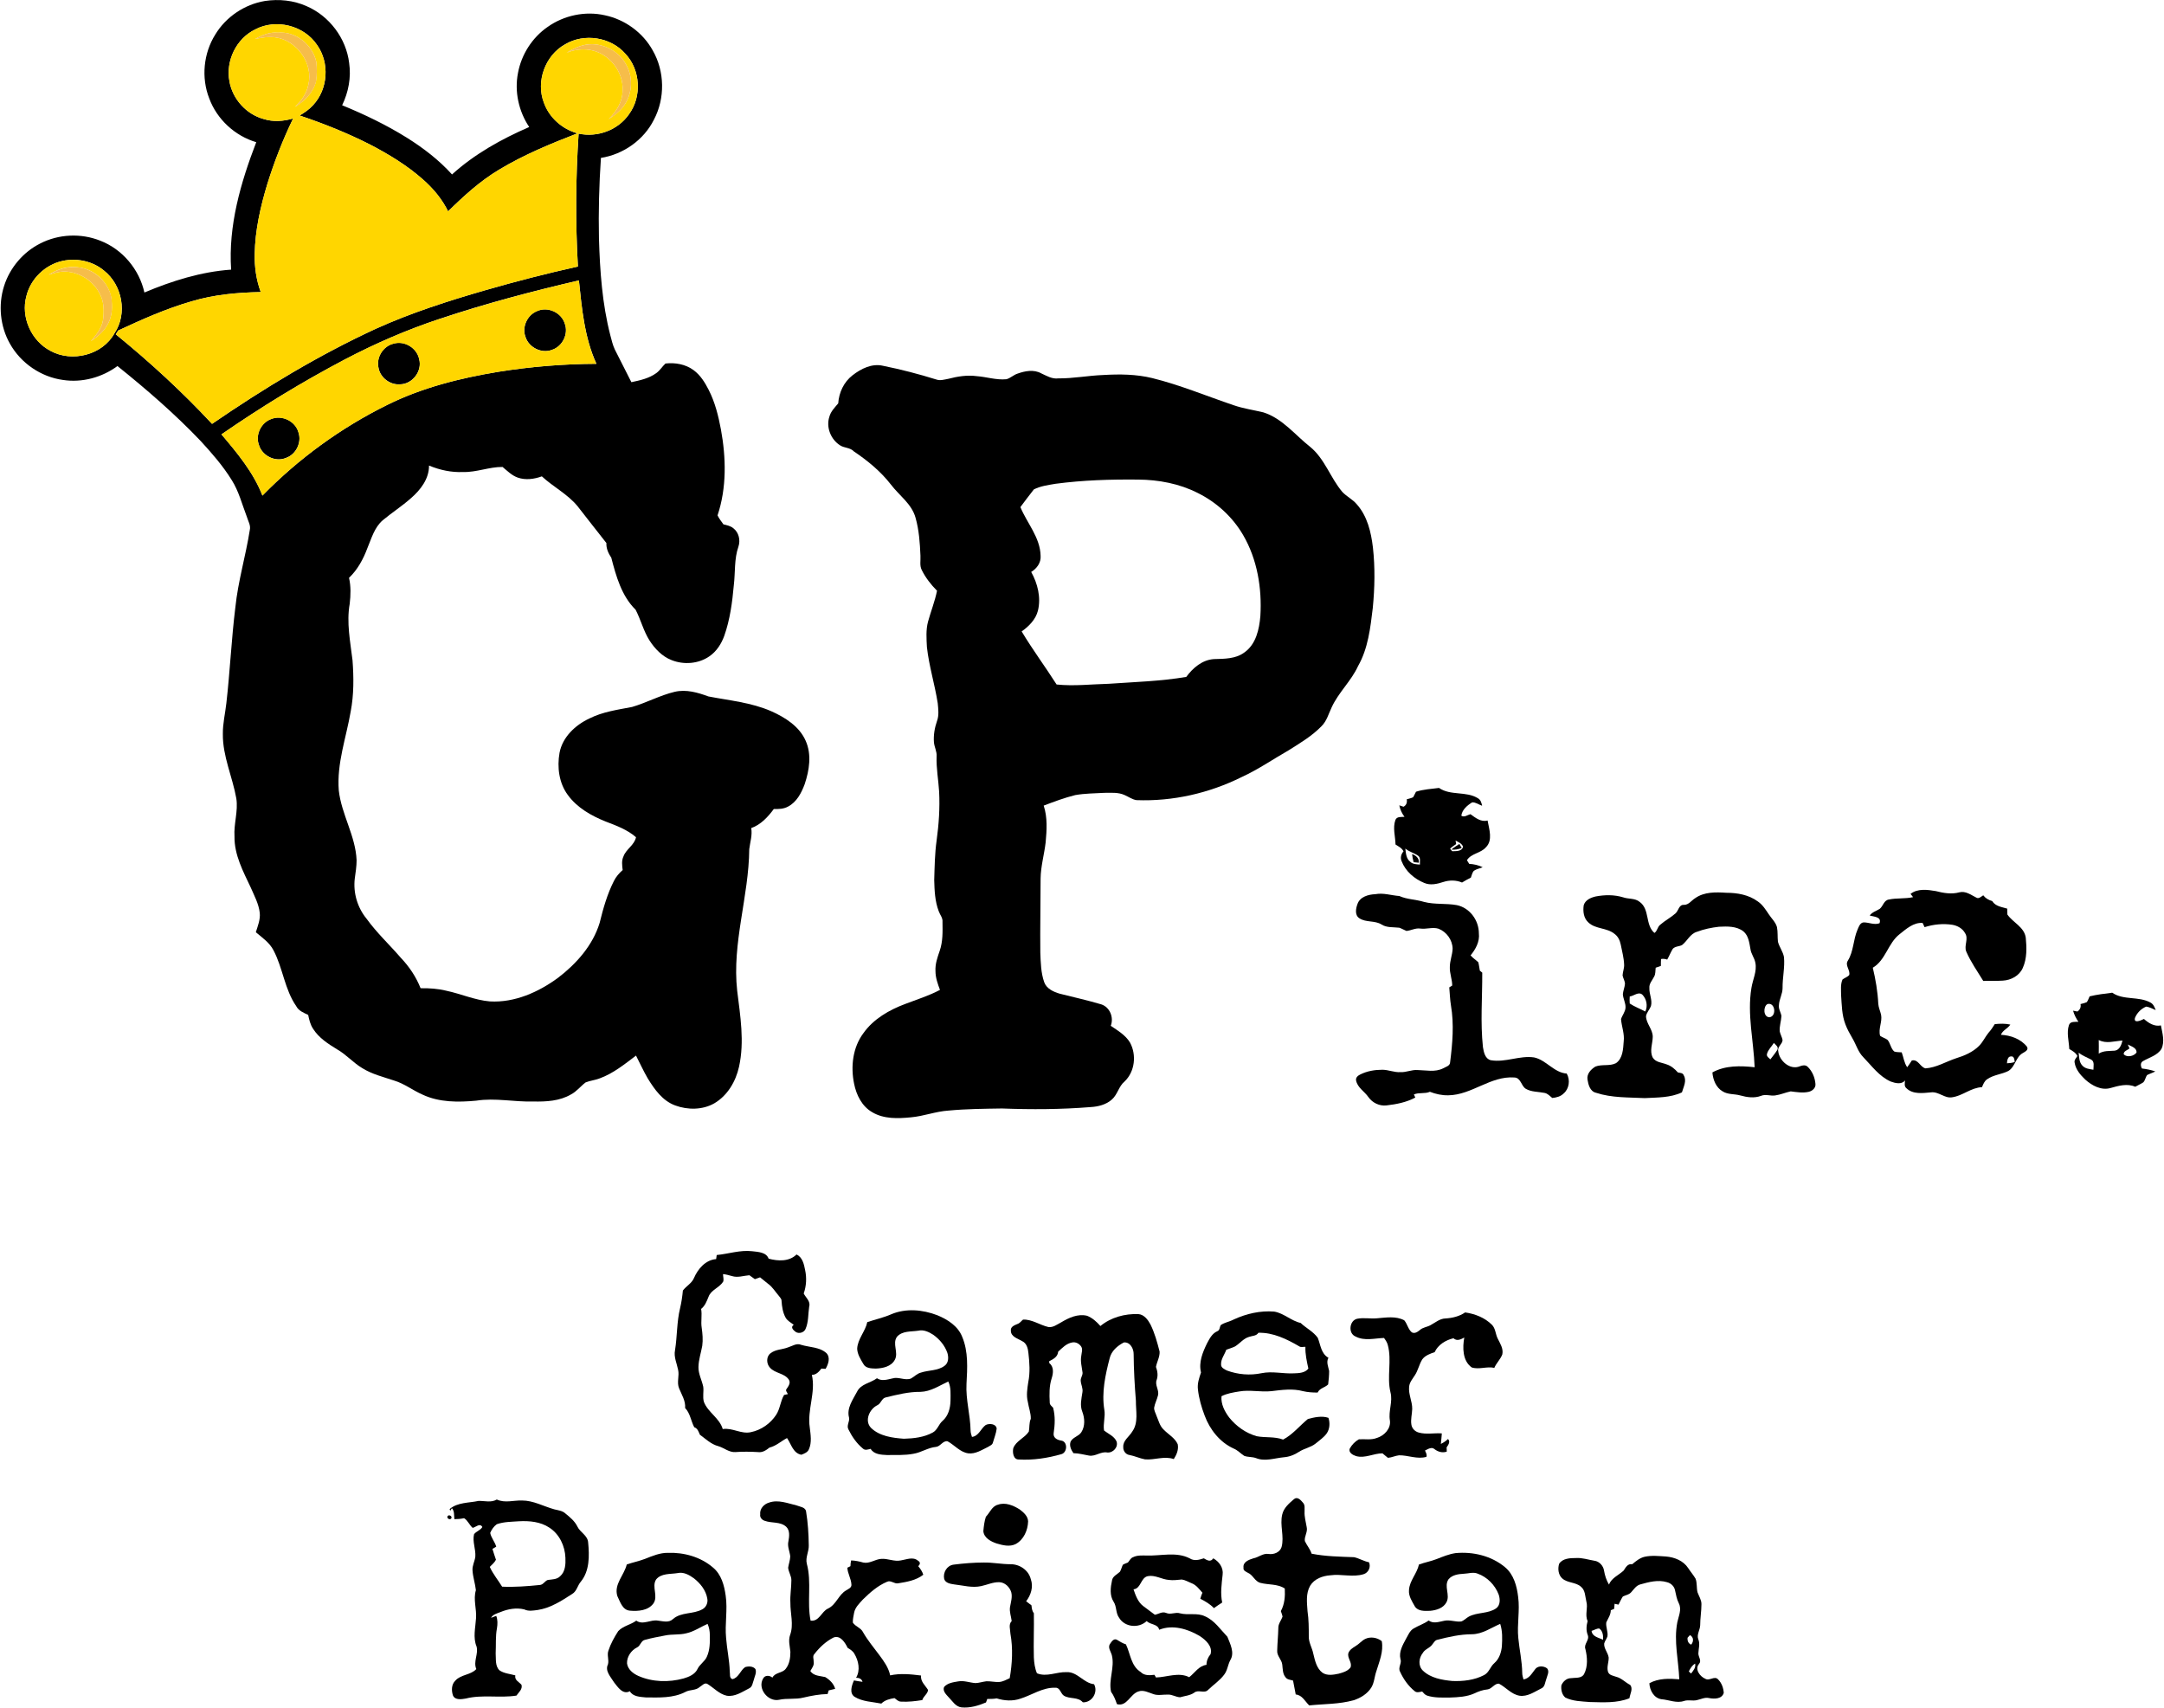<svg version="1.2" xmlns="http://www.w3.org/2000/svg" viewBox="0 0 1542 1217" width="1542" height="1217">
	<title>Gamer-Pakistan-logo-svg</title>
	<style>
		.s0 { fill: #000000 } 
		.s1 { fill: #ffd600 } 
		.s2 { fill: #f6bd4a } 
	</style>
	<g id="#000000ff">
		<path id="Layer" fill-rule="evenodd" class="s0" d="m188.7 0.7c10-1.5 20.5-0.5 29.8 3.7 16.2 7 28.2 22.9 30.3 40.5 1.5 10.3-0.5 20.8-5 30.1 15.9 6.5 31.5 14 46.1 23.1 11.8 7.4 22.9 15.9 32.2 26.2 16.1-14.6 35.2-25.2 55-33.8-7.5-11.2-10.6-25.3-8-38.5 2.4-13.1 10.1-25.2 21.1-32.8 11.7-8.3 26.9-11.5 40.9-8.3 14.2 3 27 12.3 34 25 8.6 14.9 8.9 34.1 0.9 49.3-7.2 14.5-21.8 24.8-37.8 27.3-1.3 19.2-1.8 38.3-1.4 57.5 0.7 23.1 2.3 46.4 8.1 68.9 0.9 3.4 1.7 6.9 3.2 10.1 3.9 7.8 7.9 15.5 11.8 23.3 6.2-1.3 12.6-2.7 17.8-6.5 2.6-1.9 4.2-4.7 6.5-6.8 6.9-0.8 14.3 0.5 20 4.7 4.9 3.6 8.1 8.8 10.8 14.1 4.5 8.8 6.9 18.5 8.7 28.1 3.7 20.2 4.2 41.6-2.4 61.3 1.1 2.3 2.7 4.3 4.2 6.4 2.4 0.6 5.1 1.1 7.1 2.8 3.9 3 5.1 8.5 3.6 13-3.1 8.8-2.2 18.4-3.3 27.5-1.1 12.2-2.7 24.5-6.8 36.1-2.1 5.8-5.5 11.1-10.6 14.6-7.7 5.4-18.3 6.2-27 2.7-6.7-2.6-11.9-8.1-15.7-14-4.3-6.8-6.2-14.8-9.9-21.9-10-9.8-13.9-23.9-17.3-37-2.1-3.2-3.7-6.6-3.5-10.5-6.8-8.8-13.8-17.4-20.6-26.3-7.1-8.6-17.3-13.7-25.4-21.2-5.5 2-11.6 2.8-17.1 0.9-4.3-1.5-7.5-4.8-10.9-7.6-9.5-0.1-18.6 3.9-28.1 3.6-8.3 0.4-16.6-1.4-24.3-4.6 0.1 9.4-6 17.3-12.8 23.2-6.4 5.7-13.6 10.3-20.2 15.8-5.9 5.1-8 12.9-10.9 19.8-2.9 7.8-7 15.4-13.1 21.2 1.4 6 1.2 12.3 0.5 18.4-2.4 13.5 0.4 27 2 40.4 0.9 12.1 1 24.4-1.3 36.4-3.2 18.7-10 37-8.5 56.2 1.9 17.2 12 32.5 12.7 49.8 0 4.4-0.7 8.7-1.3 13.1-1.2 10.2 1.9 20.7 8.5 28.7 7.2 10 16.3 18.4 24.3 27.7 6 6.3 10.9 13.6 14.1 21.7 6.2-0.1 12.4 0.3 18.4 1.8 10.4 2.2 20.3 6.7 31 7.6 17.6 1 34.6-6.6 48.5-16.8 13.1-10 24.8-23.1 29.7-39.2 2.5-10.2 5.4-20.5 10.2-29.9 1.5-3 3.7-5.5 6.2-7.7-0.4-3.3-0.9-6.7 0.6-9.8 1.9-5.2 7.8-8 8.9-13.6-6.2-5.4-14.1-8.3-21.7-11.2-10.2-4.1-20.3-9.8-26.9-18.9-6.3-8.5-7.7-19.8-5.9-30 2.1-11.2 11.2-19.8 21.3-24.5 9.5-4.8 20.1-6.2 30.4-8.2 10.3-3 19.9-8.3 30.4-10.8 8.2-1.9 16.4 0.5 24 3.3 15 2.9 30.5 4.3 44.7 10.5 9.9 4.4 20.1 10.8 24.6 21.1 4.4 9.8 2.6 21-0.7 30.9-2.3 6.2-5.7 12.8-11.9 16-3.1 1.7-6.7 1.8-10.1 1.7-4.2 5.7-9.3 11.2-16.1 13.6 0.9 5.1-0.8 10-1.4 15-0.3 33.9-12.4 66.9-8.6 100.9 2.2 17.9 5.3 36.3 1.3 54.2-2.3 10.4-8.2 20.5-17.6 26-8.4 4.8-19 4.8-27.9 1.5-9-3.3-14.7-11.4-19.5-19.2-3.1-5.3-5.6-10.9-8.4-16.3-8.1 6.1-16.2 12.7-25.8 16.2-3.3 1.3-6.9 1.6-10.1 2.9-3.6 2.7-6.4 6.5-10.5 8.6-8 4.7-17.7 5.2-26.8 5-13.5 0.4-27.1-2.7-40.6-0.6-12.8 1.2-26.4 1.3-38.3-4.3-6.9-3-12.9-7.8-20.2-10-7.7-2.6-15.8-4.5-22.8-8.9-6.4-3.8-11.3-9.6-17.8-13.3-6.4-3.9-13.1-8.2-17.2-14.7-2-3-2.8-6.5-3.5-9.9-3.2-1.5-6.8-2.9-8.5-6.2-8.3-12-9.5-27.1-16.2-39.8-2.8-5.5-8-9-12.6-12.9 1.4-4.5 3.3-9 2.8-13.8-0.7-6.4-3.9-12.2-6.4-18-5.4-11.5-11.8-23.3-11.6-36.4-0.6-9.1 2.7-18 1.3-27.1-2.7-15.4-9.8-30.1-9.6-46-0.1-7.4 1.7-14.6 2.5-21.9 2.6-22.7 3.6-45.5 6.4-68.2 1.9-18.6 7.4-36.7 10.3-55.2 0.8-3.3-1.2-6.3-2.1-9.4-3.4-8.8-5.7-18.2-10.8-26.2-6.3-10.2-14.2-19.2-22.2-27.9-18.4-19.3-38.5-36.7-59.2-53.3-11 8.1-25.2 12-38.8 9.9-15.7-2.1-30.1-12-37.8-25.8-7-12.3-8.5-27.6-4.2-41.1 4.1-13 13.6-24.2 25.7-30.3 13.2-6.8 29.2-7.5 42.9-2 15.8 6.1 27.8 20.5 31.4 36.9 19.7-8.3 40.4-14.8 61.8-16.3-2.1-31.3 6.8-62 17.9-90.8-15.2-4.5-28-16.3-33.5-31.2-5.8-14.8-4.1-32.1 4.3-45.5 7.6-12.6 20.9-21.5 35.3-23.9zm-6.9 20.3c-13.4 6.5-21.1 22.3-18.3 37 2.2 12.6 12.1 23.5 24.4 26.8 6.9 2.2 14.2 1.6 21-0.4-7.3 15-13.4 30.7-18.4 46.7-4.9 16.2-8.7 32.9-9 49.9-0.2 9.2 1.1 18.4 4.3 27.1-16.6 0.3-33.3 1.8-49.3 6.6-18.1 5.2-35.3 12.9-52.3 20.8q-0.8 1.4-1.7 2.7c24.2 19.7 47.3 40.9 68.6 63.8 37.2-25.5 76-49 117-67.9 25-11.3 51.3-19.7 77.6-27.3 21.9-6.3 43.9-12 66.1-16.9-1.8-31.6-1.6-63.2 0.5-94.7 13.4 2.9 28.1-2.5 35.9-13.8 9.3-12.7 8.2-31.6-2.5-43-10.4-12-29.4-15-43.1-6.8-14.1 7.9-20.9 26.4-15 41.5 3.7 10.7 13 18.9 23.9 21.9-19.1 7.4-38.1 15.2-55.7 25.8-13.6 8.1-25.3 18.8-36.5 29.8-4.3-8.8-10.7-16.4-18-22.8-11.4-10.1-24.5-18-38-25-16-8.1-32.8-14.8-49.8-20.5 3.4-2 6.8-4.3 9.5-7.3 10.8-11.4 12-30.3 2.9-43-9.3-13.9-29.3-18.9-44.1-11zm-137.2 164.9c-12.4 2.7-22.8 12.7-25.8 25.1-4.1 14.9 3.5 31.9 17.2 39 15.3 8.4 37.1 3 45.6-12.6 9.4-13.9 5.6-34.3-7.5-44.6-8.1-6.8-19.3-9.1-29.5-6.9zm268.7 41.3c-23.5 7.8-46.3 17.7-68.1 29.2-30.2 15.9-59.3 33.7-87.4 53.1 11.3 13.3 22.8 27.1 29.2 43.6 25.7-26.3 55.9-48.3 88.9-64.6 24.8-12.3 51.9-19.1 79.2-23.6 23.1-3.7 46.5-5.6 69.9-5.7-8.5-18.6-10.4-39.3-12.5-59.4-33.5 7.8-66.7 16.5-99.2 27.4z"/>
		<path id="Layer" class="s0" d="m382.5 221.7c7.6-3.6 17.4 0.8 19.9 8.7 2.9 7.4-1.6 16.5-9.1 18.9-7.5 2.8-16.6-1.8-18.9-9.4-2.6-6.9 1.3-15.4 8.1-18.2z"/>
		<path id="Layer" class="s0" d="m280.5 244.8c7.8-2.3 16.6 3.1 18.2 11.1 2.3 8.5-4.8 17.8-13.6 17.9-7.2 0.6-14.2-4.8-15.4-11.8-1.7-7.5 3.4-15.5 10.8-17.2z"/>
		<path id="Layer" fill-rule="evenodd" class="s0" d="m607.5 267.4c6-4.7 13.8-8.6 21.6-6.8 12.9 2.6 25.6 5.9 38.1 9.8 2.8 1 5.8 0 8.6-0.5 6.5-1.7 13.3-2.8 20.1-1.9 7.1 0.5 14 2.9 21.2 2.2 2.9-0.7 5.1-3.1 8-4 5.3-1.9 11.6-3.1 16.8-0.2 3.8 1.7 7.7 4.2 12.2 3.6 10.7 0.1 21.3-2 32-2.4 11.7-0.7 23.5-0.6 35 2.2 19.8 4.9 38.7 12.8 57.9 19.3 6.9 2.4 14.1 3.4 21.2 5.1 13.6 4.3 22.6 16.1 33.4 24.6 10.4 8.5 14.4 22.1 22.9 32.1 3.1 3.3 7.4 5.3 10.3 8.8 7.5 8.4 10.2 19.8 11.5 30.8 1.6 14.3 1.3 28.8-0.1 43.1-1.7 14.1-3.3 28.8-10.5 41.4-4.9 10.7-13.9 18.7-18.8 29.4-2.2 4.6-3.5 9.8-7.3 13.5-6.7 6.9-15.1 11.9-23.2 17-11.2 6.4-21.9 13.8-33.7 19.2-23.2 11.5-49.1 17.4-74.9 16.4-3.1-0.5-5.6-2.4-8.4-3.6-4.5-2.1-9.6-1.6-14.5-1.6-6.9 0.4-13.9 0.4-20.7 1.6-7.7 1.9-15.1 4.7-22.5 7.5 2.8 8.4 2.2 17.5 1.4 26.2-1 8.6-3.5 17.1-3.6 25.8 0 17.6-0.4 35.2-0.2 52.8 0.3 7.1 0.4 14.3 2.8 21.1 1.7 4.6 6.6 6.8 11 8.1 9.9 2.5 19.8 4.7 29.6 7.6 6.2 2 9.1 9.4 6.8 15.3 5 3.4 10.5 6.6 13.7 11.9 4.8 8.8 3.5 20.7-3.8 27.7-4.2 3.4-5 9.3-9.1 12.9-4.1 3.7-9.8 5.1-15.2 5.4-21 1.7-42.1 1.8-63.1 1-12.7 0.2-25.5 0.3-38.2 1.5-9.1 0.6-17.6 4-26.7 4.8-9.2 0.9-19.2 1.3-27.5-3.6-7.4-4.2-11.4-12.3-13-20.4-2.5-12.1-1-25.7 6.6-35.9 7.2-10.2 18.4-16.6 29.9-20.9 8.3-3.2 16.8-5.8 24.7-10-1.6-4.3-3.2-8.7-3.2-13.3-0.3-5.1 1.4-9.9 3-14.5 2.3-6.6 2.1-13.7 2-20.6 0.3-2.9-1.8-5.1-2.7-7.7-2.7-7.1-3-14.7-3.2-22.2 0.3-9.4 0.4-18.8 1.7-28.1 1.6-11.6 2.4-23.2 1.8-34.9-0.5-8.3-2.1-16.6-1.8-25 0.3-3.5-1.6-6.7-1.9-10.1-0.4-5.1 0.5-10.3 2.2-15.2 1.5-4 0.9-8.5 0.5-12.7-2.1-13.4-6.2-26.4-7.7-39.9-0.3-6-0.8-12.3 0.8-18.2 2-7.3 4.9-14.5 6.4-22-4.3-4.3-8.2-9.3-10.9-14.8-1.6-3.1-0.7-6.8-0.9-10.1-0.4-9.1-1-18.3-3.5-27.1-2.7-9.9-11.7-15.9-17.6-23.7-7.3-9.4-16.6-17-26.4-23.6-2.6-2.8-6.8-2.3-9.8-4.3-6.6-4.2-10.1-12.9-7.6-20.4 1-3.8 3.9-6.6 6.3-9.5 0.5-7.7 4-15.2 10.2-20zm144.6 77.3c-5.2 0.9-10.7 1.6-15.4 4-3.3 4.1-6.4 8.4-9.6 12.6 4.8 11.6 14.1 21.6 14.4 34.7 0.4 4.9-2.7 9.1-6.7 11.5 4.6 8.3 7.1 18.2 4.8 27.6-1.6 6.3-6.4 11.1-11.6 14.8 7.8 13 16.8 25.1 24.9 37.8 12.3 1.3 24.8-0.2 37.1-0.5 18.5-1.3 37-1.8 55.3-4.9 4.7-6.4 11.4-12.2 19.8-12.7 7.4-0.2 15.5-0.1 21.7-4.8 8.2-5.8 10.5-16.4 11.3-25.9 1.2-19.8-2.2-40.4-12.3-57.7-7.5-12.9-19-23.4-32.4-30-13-6.6-27.8-9.4-42.4-9.5-19.7-0.2-39.4 0.4-58.9 3z"/>
		<path id="Layer" class="s0" d="m193.3 298.5c7.7-3.1 17.3 1.6 19.4 9.6 2.4 7.1-1.7 15.6-8.8 18.1-7.6 3.3-17.1-1.4-19.4-9.2-2.7-7.3 1.6-16 8.8-18.5z"/>
		<path id="Layer" fill-rule="evenodd" class="s0" d="m1009 564.1c5.3-1.7 10.9-2 16.4-2.7 8.2 5.7 19.4 2.1 27.8 7.4 1.9 1.1 2.5 3.3 2.9 5.3-2.4-0.8-4.6-2.6-7.1-2.4-3.5 2.1-7.2 5.3-7.7 9.5 2.2 1.4 4.4-0.6 6.5-1.1 3.6 2.6 7.5 5.8 12.2 4.5 1.1 6.2 3.9 14.1-1.2 19.1-3.7 4.3-10.5 4.3-13.5 9.2 0.4 0.6 1.2 1.9 1.6 2.6 3.3 0.2 6.6 0.9 9.6 2.4-2 0.9-4.3 1.2-6.2 2.5-1.3 1.3-1.5 3.2-2.2 4.9-2.1 1.1-4.3 2.2-6.3 3.5-4.2-1.8-9-1.8-13.3-0.4-4.3 1.4-9.2 2.6-13.6 0.7-7.1-2.9-13.4-8.3-16.2-15.6-1-2.4-0.3-5 1.4-6.9-1.1-2.4-3.6-3.5-5.7-4.9-0.1-5.7-2.1-11.8-0.1-17.4 1-2.7 4.2-2.1 6.5-2.3-1.8-2.4-3.1-5.2-3.7-8.2 0.8 0.3 2.3 0.7 3 1 2.1-1.1 2.7-3.1 2.3-5.3 1.5-0.5 3.1-0.7 4.6-1.5 0.8-1.3 1.3-2.7 2-3.9zm28.2 34.8c0.1 0.6 0.3 1.9 0.4 2.5q-2.3 1.5-4.3 3.2c0.3 0.5 1.1 1.5 1.5 1.9 2.7-0.1 7.1 0.2 7.7-3.3-0.9-2.3-3.3-3.2-5.3-4.3zm-35.8 5.7c0.4 3.4 0.6 7.3 3.6 9.5 1.8 1.7 4.4 1.7 6.8 1.9-0.2-2.1 0.7-4.9-1.3-6.3-2.8-2-6.4-2.8-9.1-5.1z"/>
		<path id="Layer" class="s0" d="m1034.2 605.3c1.8-1.5 3.8-2.7 5.7-4 0.4 0.7 1.2 2.2 1.7 2.9-2.4 0.9-4.9 1.4-7.4 1.1z"/>
		<path id="Layer" class="s0" d="m1006.2 608.5c2.7 1 5.2 2.9 4.8 6.2q-1.9-0.2-3.7-0.4c-0.5-1.9-0.9-3.8-1.1-5.8z"/>
		<path id="Layer" fill-rule="evenodd" class="s0" d="m1361.4 636.9c5.1-4 12.1-3 18-2 5.4 1.4 11.2 2.4 16.7 0.9 4.5-1.2 8.3 1.8 12.1 3.7 1.8 1.2 3.5-0.7 5-1.6 1.6 2.1 3.8 3.4 6.4 4.1 2.3 3.8 6.8 4.2 10.7 5.4q0 2.1 0.1 4.2c4 5.8 12 8.8 13.1 16.5 0.7 7.1 0.9 14.8-2.1 21.5-2.4 5.6-8.4 8.8-14.3 9.1-4.6 0.3-9.3 0.1-13.9 0.2-4.2-6.9-8.9-13.5-12.1-20.9-1.8-4.2 1.9-9.2-0.9-13.2-1.8-3.3-5.4-5.3-9.1-5.9-6.6-1-13.4-0.3-19.7 1.7q-0.7-1.5-1.4-3c-6.5-0.5-11.7 4.3-16.4 8-8.3 6.4-9.9 18.5-19.1 23.9 2 8.4 3.5 17 3.9 25.7 0.2 2.7 1.4 5.2 2 7.8 1 5-2.1 9.9-0.7 15 1.6 1.2 3.7 1.7 5.3 2.9 2.1 2.5 2.3 6.2 4.8 8.3 1.7 0.6 3.5 0.4 5.3 0.6 1.3 3.5 1.7 7.4 3.9 10.6 1.2-1.5 2.2-3.2 3.3-4.8 4.6-1.1 5.8 4.6 9.7 5.6 7.8-0.5 14.6-4.8 21.9-7.2 5.9-1.8 11.9-4.4 16.3-8.8 2.7-2.7 4.3-6.3 6.7-9.3 1.7-1.9 3.2-4 4.5-6.2 3.7-0.4 7.4-0.5 11.1 0.3-1.8 2.9-5.5 4-6.7 7.3 6.8 0.3 14.1 2.9 18.5 8.4 1.5 2.4-1.3 3.6-2.9 4.6-5.1 2.8-5.4 9.9-10.4 12.8-4.8 2.4-10.6 2.7-15.1 5.9-1.9 1.3-2.7 3.5-3.6 5.6-7.7 0.3-13.7 6.1-21.2 7.2-5.4 1-9.6-4.2-15.1-3.5-5.8 0.5-12.8 1.6-17.5-2.9-1.8-1.4-1.2-3.7-1-5.6-2.5 3.1-6.9 2-10.2 0.8-8.2-3.6-13.5-11.1-19.6-17.4-3.7-3.7-5-8.8-7.6-13.2-1.9-3.3-3.8-6.6-5.1-10.1-2.6-6.7-2.6-13.9-3.1-20.9 0-3.7-0.5-7.6 1-11.1 1.5-1.2 3.5-1.7 4.8-3.2 0.9-3.5-3.2-6.8-1-10.2 4.2-6.7 3.8-15 6.9-22.1 0.9-2.1 1.8-5 4.4-5.2 3.8 0 7.6 2 11.3 0.6 1.7-4.7-4.2-4.6-7-5.5 1.7-2.5 4.8-3.2 7.2-4.8 2.4-2 2.9-6.1 6.5-6.6 5.7-1.2 11.6-0.4 17.2-1.7-0.5-0.6-1.4-1.7-1.8-2.3zm68.7 120.7c1.9-0.1 3.7-0.3 5.5-0.9-0.1-1.5-0.4-4.4-2.6-4-2.4-0.1-2.8 3.1-2.9 4.9z"/>
		<path id="Layer" fill-rule="evenodd" class="s0" d="m1208 639.9c6.4-4.5 14.6-4.3 22.1-3.8 7.8 0 16 1.4 22.5 6.2 3.4 2.3 5.6 5.9 7.9 9.3 1.9 2.9 4.7 5.4 5.7 8.9 0.7 3.5 0.3 7 0.7 10.5 1 3.8 3.6 7 4.3 10.9 0.7 7.4-1.1 14.7-1 22.1 0 4.2-2.4 7.9-2.6 12.1-0.4 2.8 1.4 5.2 1.8 7.8-0.2 3.8-1.6 7.4-1.2 11.1 0.5 2.1 1.6 4 2 6-0.1 3-3.8 4.7-3.1 7.9 0.7 6.9 8.4 13.8 15.5 10.8 1.7-0.7 3.9-1.1 5.4 0.3 3.3 3.1 5.2 7.6 5.6 12 0.5 3-2.1 5.3-4.7 5.9-4.3 1-8.7 0.2-12.9-0.3-3.8 0.8-7.3 2.4-11.1 2.9-3.4 0.5-6.8-1.1-10.1 0.3-4.8 1.8-10 1-14.7-0.3-4.2-1.2-8.8-0.5-12.6-2.9-4.7-2.7-6.9-8.3-7.3-13.5 9.2-5.1 20-4.8 30.1-3.7-0.7-18.8-5.4-37.6-2.3-56.4 0.9-6 4.1-11.9 2.8-18.1-0.6-3.4-3.1-6.3-3.5-9.8-0.8-4.3-1.3-9.4-5-12.5-4.9-3.8-11.5-3.6-17.4-3.3-5.3 0.6-10.7 1.7-15.7 3.6-4.9 1.4-6.9 6.6-10.7 9.5-2.1 1-4.8 0.8-6.5 2.6-1.5 2.4-2.5 5.1-4 7.7q-2.2-0.8-4.4-0.4c-0.1 1.6-0.1 3.3-0.1 4.9q-1.9 0.7-3.7 1.3c-0.3 2.1 0 4.4-1.1 6.3-1.3 2.7-3.7 5-3.4 8.2-0.2 4.3 2.3 8.5 1.1 12.9-1 2.5-3 4.4-3.5 7.1 0.1 5.4 4.9 9.4 4.8 14.8-0.1 4.9-2.4 10 0 14.7 2.1 3.5 6.5 3.5 10 4.9 3.1 1 5.7 3.2 7.9 5.7 1.5 0.4 3.6 0.2 4.2 2.1 2.3 3.8-0.2 8.3-1.3 12.1-8.2 3.9-17.6 3.6-26.5 4.1-11.6-0.6-23.5-0.1-34.7-3.8-4.3-1-5.5-5.7-6.1-9.5-0.6-4 2.5-7.3 5.7-9.2 4.7-1.8 10.1-0.1 14.6-2.4 4.9-3.4 5.1-10.1 5.5-15.5 0.7-5.4-1.5-10.6-1.9-15.9 0.9-2.8 3-5.1 3.2-8.1 0.2-3.4-1.8-6.5-1.9-9.8 0.3-2.5 1.3-4.8 1.5-7.2 0-2.1-1.3-3.9-1.7-6 0.1-2.6 1.3-5.2 1.1-7.9-0.2-4.8-1.5-9.4-2.4-14.1-0.6-2.9-1.9-5.8-4.4-7.6-5.4-4.5-13.5-3.3-18.6-8.1-3.5-3.1-4-8-3.4-12.3 1.1-3.8 5.1-5.5 8.6-6.3 6.4-1.2 13.1-1.3 19.4 0.6 3.9 1.4 8.6 0.5 11.9 3.3 7.3 5.2 3.8 16.4 10.5 22.1 2.1-1.3 2.1-4.3 4.1-5.8 3.4-3 7.5-5.1 10.9-8.1 2.2-1.9 2.4-6.4 6.1-6.1 3.4 0 5.3-3.2 8-4.8zm-46.7 70.1q-0.2 2.5 0 5c3.4 2.3 7.4 3.7 11.1 5.7 1.9-4 0.9-8.9-2.1-12-2.8-2.4-6 0.9-9 1.3zm98.1 5.4c-3.1 1.8-3 9.2 1.4 9.4 5.4-0.6 4.2-11-1.4-9.4zm-0.3 35.5c-0.5 1.9 1.4 2.8 2.4 3.9 1.7-2.2 3.5-4.4 5-6.8 1-2.2-1.2-3.5-2.5-4.9-1.6 2.6-4.1 4.8-4.9 7.8z"/>
		<path id="Layer" class="s0" d="m967.3 644.1c1.8-5.2 7.8-6.8 12.7-7 5.8-1.1 11.4 0.9 17.1 1.3 5.6 2.5 11.8 2.4 17.6 4.2 7.6 2 15.7 0.9 23.4 2.3 9.2 1.9 15.7 10.8 15.7 20.1 0.7 5.9-2.3 11.3-5.9 15.7 1.6 1.9 3.7 3.2 5.5 4.9 0.5 1.9 0.7 4 1.1 6 0.4 0.4 1.3 1.1 1.7 1.4 0.1 17.7-1.4 35.5 0.5 53.1 0.6 3.6 1.5 8.3 5.6 9.3 10.4 1.8 20.5-3.5 30.8-2 8.7 1.8 14.2 10.9 23.3 11.5 2.6 4.5 1.8 10.8-2.2 14.2-2.2 2.2-5.2 2.9-8.1 3.2-1.7-1.4-3.3-3.2-5.5-3.6-4.4-0.9-9.3-0.6-13.3-2.9-3.5-2.1-3.5-8-8.3-8.1-16.9-1.2-30.3 12.5-47 12.7-4.5 0.1-9-0.9-13.1-2.5-3.6 1.6-7.8 0.3-11.4 1.9 0.3 0.6 0.8 1.7 1 2.2-6.3 3.4-13.5 4.8-20.5 5.6-5 0.6-10-1.8-12.9-5.9-2.8-4.1-7.8-6.7-8.8-11.9-0.4-2.1 1.4-3.5 3.1-4.3 4.8-2.4 10.3-3.3 15.6-3.3 4.4 0 8.5 2 13 1.7 4.1 0.2 7.9-1.8 12-1.5 6.1 0.1 12.6 1.7 18.3-1.2 1.9-1.1 4.9-1.7 5-4.3 1.7-13.4 2.9-27.1 0.6-40.5-0.7-4.3-0.8-8.6-1.2-12.9 0.6-0.4 1.6-1 2.1-1.3 0-4.5-1.9-8.7-1.7-13.2 0-4.4 1.8-8.6 2-13-0.1-6.2-4.3-12.1-10.1-14.3-4.2-1.3-8.6 0.5-13-0.1-3.4-0.5-6.5 1.4-9.8 1.7-1.7-0.7-3.4-1.7-5.1-2.3-4.3-0.5-8.9 0.1-12.7-2.3-4.7-3-11-1.3-15.7-4.4-3.5-2.2-2.6-7-1.4-10.2z"/>
		<path id="Layer" fill-rule="evenodd" class="s0" d="m1489 709.9c5.3-1.3 10.7-1.9 16.1-2.6 8.1 5.6 19 2.3 27.4 7.1 2 1.1 2.8 3.3 3.6 5.3-2.2-0.9-4.4-2.2-6.8-2.5-3.6 1.5-6.6 4.5-8 8.1-1 4.2 4.4 1.7 6.4 0.7 3.3 2.9 7.4 5.6 12.1 4.6 1 5.4 2.9 11.4 0.4 16.7-2.9 4.7-8.6 6.1-13.1 8.7-2.1 1.1-1.8 3.6-0.8 5.3 3.2 0.4 6.5 1 9.5 2.1-1.9 1-4 1.6-5.9 2.6-1.1 1.6-1.3 3.8-2.7 5.2-1.8 1.2-3.8 2-5.7 3.1-5.7-2.5-11.9-0.7-17.6 0.9-6.6 1.9-13.2-1.7-18-6-3.5-3.3-6.9-7.3-7.6-12.2-0.4-1.8 1.2-3.2 2-4.6-1.2-2.4-3.6-3.7-5.8-5-0.2-5.6-2.1-11.5-0.2-17.1 1-2.8 4.4-2.1 6.7-2.3-1.6-2.4-3-5-3.8-7.9 0.8 0.2 2.3 0.4 3.1 0.6 1.8-1.2 2.7-3.1 2.2-5.3 1.5-0.4 3-0.7 4.5-1.4 0.9-1.2 1.3-2.7 2-4.1zm6.5 31.1q0.1 4.8 0 9.7c3.4-2.2 7.5-1.8 11.4-2.1 3.5-0.5 4.8-4.2 5.5-7.2-5.7 0.3-11.5 2.5-16.9-0.4zm20.7 3.2c0.3 0.7 0.9 2.1 1.2 2.8-1.4 1.3-4.3 1.8-4.1 4.2 2.4 2.4 7.1 1.4 9.1-1.2 0.4-3.4-3.8-4.5-6.2-5.8zm-35 5.8c0.3 3.2 0.3 6.8 2.6 9.2 2 2.3 5.2 2.5 7.9 3 0-2.5 1-5.9-1.7-7.3-3-1.6-6.2-2.7-8.8-4.9z"/>
		<path id="Layer" class="s0" d="m510.7 894.2c8.4-0.8 16.7-3.7 25.3-2.7 4.1 0.5 10 0.6 11.7 5.3 6.7 1.8 14.6 2.2 19.9-3 4.2 2 5.3 6.9 6.1 11.1 1.2 5.5 0.9 11.4-1 16.7 1.5 3 5 5.6 3.9 9.3-0.8 5.3-0.4 11-2.6 16-1.1 2.6-4.7 3.6-7 2.1-1.7-1.3-4-3.3-1.4-5.1-2-1.5-4.3-2.7-5.7-4.9-2.1-3.7-2.7-7.9-3-12.1 0.1-1.5-1.2-2.5-2-3.7-2.5-2.9-4.5-6.3-7.6-8.5-1.9-1.5-3.8-3-5.7-4.6q-1.9 0.7-3.7 1.3-2-1.4-3.9-2.8c-4.1 0.3-8.3 1.9-12.4 0.6-2.1-0.6-4.2-1.2-6.4-1.4 0 1.8 0.7 3.7 0.1 5.4-2.7 4.3-8.6 5.8-10.4 10.7-1.3 3.2-2.5 6.5-5.3 8.7 0.8 4.4-0.3 8.9 0.4 13.4 0.6 4.2 1 8.6 0.4 12.9-0.9 5-2.6 9.9-2.7 15.1-0.1 4.9 2.4 9.3 3.4 14 0.5 3.6-0.6 7.3 0.5 10.9 2.9 7.5 11.1 11.4 13.4 19.3 6.9-1.1 13.2 3.8 20.1 2.2 7.3-1.5 13.9-6.1 18-12.4 2.8-4.3 3-9.7 5.6-14.1 0.7-0.2 2-0.5 2.7-0.6-0.4-1.2-2-2.5-0.9-3.7 1.3-1.9 3.1-4.3 1.6-6.6-3.1-4.7-9.9-4.4-13.5-8.6-2.6-2.8-2.7-8 0.6-10.3 3.6-2.8 8.5-2.5 12.6-4.2 2.9-0.9 5.9-3.1 9.1-1.7 6 1.8 13.1 1.5 18 5.9 3 3.2 1.3 7.9-0.6 11.2-0.8 0-2.3-0.2-3-0.2-1.7 2.2-3.7 4.5-6.8 4.5 2.9 12.5-3.4 24.9-1.5 37.4 0.6 5.1 1.6 10.7-0.6 15.6-0.9 2.2-3.3 3.1-5.4 3.9-5.9-1.1-7.2-7.6-10.2-11.9-4.2 2.2-7.7 5.6-12.5 6.8-2.4 1.9-5 3.7-8.3 3.2-5.3-0.3-10.7-0.4-16 0-4.5 0.3-8-3-12.1-4.2-5.1-1.3-9-5.1-13.2-8.2-0.9-2.1-1.6-4.5-4-5.3-2.4-4.5-2.9-10-6.5-13.7 0.4-5.2-2.5-9.5-4.3-14-1.8-4.3 0.3-8.9-0.7-13.2-0.9-4.6-3.2-9.2-2.2-14 1.6-9.9 1.2-20.1 3.6-29.9 1-4.2 1.6-8.4 2-12.6 2.4-3.2 6.3-5.1 7.9-8.9 2.8-6.5 8.2-12.9 15.8-13.5 0.1-0.7 0.3-2.1 0.4-2.9z"/>
		<path id="Layer" fill-rule="evenodd" class="s0" d="m635.1 936.4c10.4-4.4 22.4-3.3 32.8 0.7 7.3 3 14.7 7.7 17.7 15.3 4.5 10.6 3.7 22.4 3.1 33.6-0.6 11.2 2.7 22 2.9 33.1 0 1.6 0.5 3.2 1 4.7 4.9-0.6 6.3-6 9.8-8.5 2.5-1.3 7.5-0.9 7.8 2.6-0.4 3.5-1.8 6.7-2.7 10-0.4 1.7-2.3 2.2-3.6 3.1-4.4 2.1-8.8 5.1-13.9 4.5-5.9-0.8-9.8-5.9-14.8-8.6-3.3-0.6-5.1 3.7-8.2 4-5.7 0.5-10.5 4-16.1 4.9-6.2 1.2-12.6 0.8-18.9 0.9-4.1-0.2-9.2-0.4-11.6-4.4-1.8 0.4-4 1.3-5.5-0.2-4.4-3.6-7.8-8.5-10.3-13.6-1.6-2.8 1-5.6 0.4-8.5-1.8-6.7 2.7-12.7 5.7-18.4 2.7-5.6 9.6-6.2 14.2-9.6 3.4 2.3 7.4 0.9 11.1 0.1 4.3-1.3 8.8 1.7 13.1 0.1 2.4-1.3 4.3-3.5 7-4.2 5.6-1.9 12.1-1.2 17-4.9 2.9-2.1 2.9-6.1 2-9.1-1.8-5.3-5.6-9.8-10.1-13-3.1-2-6.9-3.8-10.6-2.9-5.2 0.8-11.4 0-15.2 4.3-3.6 4.9 1.3 11.3-1.6 16.5-2.6 4.8-8.5 6-13.5 6.2-3.2-0.1-7.2-0.1-8.9-3.3-2-3.4-4.2-6.8-4.4-10.8 0.3-7 5.8-12.3 7.2-19 5.7-1.9 11.6-3.2 17.1-5.6zm20.8 55.3c-8.4-0.1-16.7 2-24.9 4-2.8 0.7-3.2 4.3-5.8 5.5-5.6 2.7-9.4 11-4.6 16.1 6.1 6 15.3 7.2 23.5 7.8 7-0.2 14.3-1 20.5-4.4 3.4-1.8 4.2-5.8 6.9-8.2 4.2-3.5 5.7-9.2 5.8-14.5 0-4.6 0.5-9.5-1.6-13.7-6.4 3-12.5 7.2-19.8 7.4z"/>
		<path id="Layer" fill-rule="evenodd" class="s0" d="m879.2 940.1c8.9-4.1 18.8-6.4 28.7-5.6 6.9 1.1 12.1 6.6 18.9 8.1 3.9 3.7 9 6.1 12.2 10.6 2 4.9 2.3 11.3 7.6 14.2-1.7 3.1-0.1 6.3 0.5 9.4 0 3.2-0.3 6.4-0.7 9.6-2.3 2.3-6 2.6-7.5 5.8-3.5 0-7-0.2-10.4-1-7.4-2-15.1-0.9-22.6 0-7.6 0.8-15.3-1.1-22.8 0.2-4.3 0.7-8.8 1.4-12.7 3.4-0.5 5.6 2.2 10.8 5.5 15.2 5 6.2 11.8 11.1 19.6 13.3 6.2 1.2 12.7 0.1 18.8 2.4 6.9-3.6 11.8-9.9 17.7-14.7 4.7-1.2 9.9-2.4 14.6-0.8 1.2 3.6 1 8-1.3 11.2-2.1 2.9-5.1 4.8-7.8 7.1-3.6 2.9-8.3 3.5-12 6-3.2 2.1-6.8 3.5-10.7 3.8-6.5 0.6-13.4 3.2-19.8 0.6-2.7-1-5.7-0.6-8.4-1.6-2.5-1.6-4.6-4-7.5-5.2-9.8-4.4-17-13.5-20.7-23.5-2.3-6-4.1-12.3-4.8-18.7-0.5-4.2 0.9-8.2 2.2-12-1.8-7.3 1.2-14.4 4.3-20.8 1.8-3.3 3.6-7 7.3-8.6 1.9-0.7 1.6-3 2.5-4.4 2.8-1.9 6.3-2.4 9.3-4zm17.5 9.5c-1.4 2.3-4.3 2.1-6.6 2.9-4 1.1-6.6 4.7-10 6.8-2 1-4.2 1.6-6.3 2.4-1.2 3.5-3.8 6.5-3.7 10.3-0.2 2.5 2.4 3.6 4.2 4.5 7.8 2.9 16.5 3.6 24.6 1.9 7.7-1.6 15.4 0.5 23.1 0.1 3.6-0.1 8-0.3 10.3-3.4-1.1-5.1-2.3-10.3-2.1-15.5-1.5-0.1-3.2 0.6-4.5-0.4-8.8-5.1-18.5-9.9-29-9.6z"/>
		<path id="Layer" class="s0" d="m784.1 944.8c7.5-6.2 17.5-8.9 27.1-8.5 4 0.3 6.7 3.9 8.5 7.2 3.1 6.2 4.9 12.9 6.6 19.5 0.2 3.8-1.9 7.2-2.6 10.9 1.1 3 1.6 6.2 0.5 9.3-1.4 3.6 1.8 7.1 1 10.8-0.7 3.1-2.3 5.9-2.8 9-0.1 2.1 1.1 3.9 1.7 5.8 1.5 3.4 2.3 7.3 5.2 9.9 3.3 3.4 7.9 5.8 9.9 10.3 0.8 3.8-0.8 7.5-2.8 10.6-6.8-2.4-13.6 0.8-20.5 0.2-3.8-0.7-7.3-2.4-11-3.1-2.7-0.3-4.7-3-4.5-5.7-0.3-4.6 4.2-7.3 6.4-11 4.6-6.4 2.5-14.7 2.6-22-0.9-11-1.5-22-1.6-33.1 0.1-3.9-2.5-8.9-7-8.4-4.6 2.4-8.9 6.1-10.1 11.3-3.1 11.9-5.8 24.3-3.8 36.6 0.9 4.9-1 9.9-0.2 14.8 3.1 2.5 7.2 4 8.9 7.8 1.4 4-2.4 8.3-6.6 7.9-4.6-0.9-8.4 3-13 2.2-3.7-0.6-7.3-1.7-11.1-1.7-1.7-2.4-3.1-5.4-2-8.3 1.6-3.1 5.7-3.7 7.6-6.6 2.8-4.3 2.5-10 0.7-14.7-1.8-4.5-0.6-9.2 0.1-13.8 0.5-2.8-1-5.3-1.2-8-0.3-2.1 1.4-3.9 1.3-5.9-0.5-4.1-1.7-8.2-0.9-12.2 0.2-2.2 1.2-4.5-0.1-6.5-1.4-2.1-3.9-3.4-6.4-2.9-4.1 0.7-7.1 3.9-10 6.6-0.3 3.7-3.5 5.3-6.4 6.8 0 0.3 0.1 1 0.1 1.3 3.3 2.6 2.9 7.1 1.7 10.8-1.8 5.5-1.7 11.4-1.4 17.2-0.1 1.7 1.4 2.7 2.4 3.8 1.6 6 1.3 12.1 0.4 18.1-0.5 3.3 2.5 4.9 5.3 5.3 4.8 0.6 4.6 8.5 0.2 9.7-9.8 2.8-20.1 4.4-30.3 3.8-4 0.1-4.6-5-4-8 1.9-5.3 8.2-7.3 11.1-11.9 0.6-3 0.1-6.2 1.4-9.1 0.1-4.1-1.5-8-2.1-12-1.2-4.6-0.4-9.5 0.3-14.1 1.4-6.9 0.9-13.9 0.1-20.8-0.3-3.2-1.2-6.9-4.4-8.4-3.1-1.9-8.2-3.1-8.1-7.6-0.3-2.8 2.7-3.8 4.8-4.7 1.7-0.6 2.6-2.1 3.9-3.1 6.5-0.2 11.9 3.9 18 5.3 3.4 0.5 6.2-1.8 9.1-3.3 5.5-3.3 11.9-6.3 18.5-4.7 3.8 1.5 6.9 4.3 9.5 7.3z"/>
		<path id="Layer" class="s0" d="m1030 939.4c5-0.3 9.9-1.5 14-4.3 7 1 14 3.7 19.1 8.8 2.6 2.6 2.5 6.6 4.1 9.8 1.7 3.5 4.2 7.1 3.3 11.3-1.3 3.5-4.2 6.1-5.7 9.6-5.4-1.2-10.9 1.4-16.1-0.3-6.6-4.7-6.6-14.2-5.3-21.3-2.5 1.3-5.2 2.8-7.7 0.5-5.5 1.3-11 4.6-13.4 9.9-3.2 1.1-6.7 2.3-8.8 5.1-2.3 3.6-3 8-5.4 11.5-1.6 2.5-3.7 4.9-4 8-0.6 5.4 2.3 10.5 2.2 15.9-0.1 3.7-1.2 7.4-0.6 11.1 0.4 2.8 2.6 5 5.3 5.7 5.3 1.5 10.9 0.2 16.4 0.6-0.1 2.5-0.5 5-0.7 7.5 1.9-0.9 3.6-2.1 5.1-3.5 1.9 1.9 0.2 4.2-1 6 0.1 0.8 0.1 2.3 0.1 3-3 1-6.1 0.2-8.6-1.7-2.2-2-4.7-0.1-6.9 0.9 0.6 1.4 1.6 2.9 1 4.5-6.5 1.9-13-1.2-19.5-1.1-2.7 0.3-5.2 1.6-7.9 1.8-1.4-1-2.6-2.2-3.9-3.2-6.3 0-12.3 3.7-18.7 2-2.3-0.7-5.7-2.5-4.6-5.4 1.5-2.7 3.8-5.1 6.5-6.6 4.3-0.3 8.7 0.7 12.9-1 5.2-1.6 10-6.6 9.2-12.4-1.2-6.8 2.2-13.4 0.4-20.1-2.7-11.1 1.1-22.6-1.9-33.7-0.5-1.9-1.6-3.5-2.7-5-6.7 0.2-13.9 2.3-20.2-1-5.6-2.2-4.5-11.5 1.1-12.7 4.6-0.9 9.3 0.1 13.9-0.3 6.5-0.5 13.6-1.8 19.6 1.4 2.2 2.5 2.7 6.3 5.4 8.6 2.1 1.1 4.1-0.3 5.7-1.6 2.1-2 5.1-2.1 7.6-3.5 3.4-1.8 6.6-4.7 10.7-4.8z"/>
		<path id="Layer" class="s0" d="m922.1 1068.1c2.4-2 4.8 0.7 6.3 2.5 1.7 1.7 1.1 4.2 1.2 6.4-0.2 3.7 0.9 7.3 1.5 11 0.9 3.5-1.8 6.6-1.3 10 1.4 3.1 3.8 5.7 4.8 9 10 2 20.2 2.1 30.3 2.5 3.6 0.8 6.9 2.9 10.6 3.6 1.5 3.3-0.3 7.4-3.8 8.5-7.7 2.4-15.9-0.3-23.8 0.8-5.5 0.4-11.3 2.5-14.3 7.4-3.2 5.5-2.3 12.1-1.9 18.1 0.9 6 0.9 12.1 0.9 18.1-0.1 4.3 2.4 8.1 3.2 12.2 1.2 4.9 2.3 10.4 6.5 13.6 3.4 2.3 7.8 1.5 11.6 0.7 3-0.8 6.4-1.8 8.4-4.4 1.5-3.5-2.4-6.6-1.5-10.2 0.8-2.4 3.1-3.8 5.2-5.1 2.4-1.4 4.2-3.7 6.7-5 3.8-1.9 8.6-1.1 11.9 1.5 1.4 7.4-1.8 14.6-3.9 21.6-1.3 3.7-1.4 7.9-3.5 11.4-2.8 4.5-7.6 7.5-12.6 9.1-10.3 2.9-21.1 2.6-31.7 3.7-3-2.9-5-7.4-9.6-7.8-0.7-3.3-1.2-6.6-1.9-9.9-1.9-0.6-4.2-0.6-5.4-2.4-2.1-2.5-1.9-6-2.3-9-0.4-3.6-3.9-6.2-3.6-9.9 0.1-5.4 0.7-10.7 0.8-16.1-0.1-3 2-5.4 3-8.1-0.2-1.4-0.8-2.7-1.2-4 2.7-4.9 3.1-10.6 2.8-16.1-5.2-3.4-11.6-2.5-17.3-4-4.1-1-5.3-5.7-9-7.2-1.4-0.8-3.5-1.6-3.1-3.6-0.6-4.1 3.8-5.7 7-6.7 3.8-0.7 6.9-3.8 10.9-3.1 3.7 0.5 8-1.1 9.2-4.9 2.1-7.6-1.4-15.6 0.5-23.3 1.1-4.7 4.9-7.9 8.4-10.9z"/>
		<path id="Layer" fill-rule="evenodd" class="s0" d="m341 1069.4c4.4-0.1 9 1.4 13-1 5.8 2.7 12 0.5 18 0.7 8.1 0 15.4 4.2 23 6.3 2.6 0.7 5.6 0.9 7.7 2.8 3.3 2.7 6.8 5.5 8.7 9.4 2 4.3 7.4 6.3 7.7 11.5 0.9 9.3 1.1 20.1-5.2 27.8-2.4 2.7-2.9 6.9-6.2 8.8-7.6 4.9-15.4 10-24.5 11.4-3.2 0.4-6.6 1.1-9.6-0.4-5.7-1.4-11.7-0.3-17 1.9-2.5 1-5.3 1.6-6.7 4.1 1-0.4 2.8-1 3.7-1.4 1.1 2.8 1 5.9 0.5 8.9-1.1 5.8-0.6 11.9-0.9 17.8 0.3 4-0.5 9 2.7 12.1 3.3 2.3 7.5 2.5 11.3 3.6-0.7 3.4 2.6 4.6 4.4 6.7 0.9 3.1-2 5.4-3.6 7.7-11.9 1.9-24.3-0.9-36.1 2.1-3 0.5-7.5 1.3-9.1-2.1-1.2-3.5-1.2-8 1.7-10.7 3.9-4.4 11-3.9 14.9-8.2-2.3-5.4 1.6-10.6 0.2-16-2.7-6.5-0.8-13.5-0.4-20.2 0.5-6.7-2.1-13.4-0.1-20-0.5-4.7-2.1-9.3-2.4-14-0.3-3.5 1.6-6.5 2-9.9 0.4-5.4-2.2-10.7-0.9-16 1.6-2.1 4.5-2.7 5.9-5.1-1.7-3.1-4.6 0.1-6.9 0.6-2.3-2-3.4-5.2-6.1-6.9-2.3 0.5-4.6 0.7-6.9 0.7-0.4-2.7 0.2-5.7-1.8-7.8l-1.2 1.8c-0.1-0.3-0.3-0.9-0.4-1.2 5.7-4.9 13.7-4.3 20.6-5.8zm13 16.6c-2.1 1.5-3.7 3.8-4.7 6.2 0.7 3.5 3.3 6.3 4.3 9.8-0.7 0.4-2 1.2-2.7 1.6 0.7 2.6 1.7 5.1 2.5 7.7-1 2-2.8 3.5-4.4 5.1 2.3 5.1 5.9 9.4 8.8 14.1 8.9 0.4 17.9-0.3 26.8-1.2 2.5-0.1 3.6-2.9 5.8-3.6 3-0.4 6.4-0.3 8.7-2.6 3.8-3.3 4-8.7 3.8-13.2-0.3-8.4-4.3-16.9-11.5-21.5-6.3-4.2-14.2-4.9-21.6-4.5-5.3 0.4-10.7 0.3-15.8 2.1z"/>
		<path id="Layer" class="s0" d="m548 1070.6c6.5-2.3 13.3 0.5 19.6 2 2.4 1 6.4 1.2 6.8 4.4 1.3 7.9 1.8 16 1.9 24 0.2 4.5-2.5 8.6-1.4 13.1 3.6 13.3 0 27.2 2.7 40.6 6.2 0.8 7.7-6.5 12.4-8.6 5.9-2.8 7.5-9.9 13-13 1.5-1 3.9-1.8 3.7-4.1-0.2-4.2-2.7-7.8-2.9-12 0.5-0.3 1.7-0.8 2.2-1.1 0-1.4 0.2-2.7 0.5-4.1 2.9 0.1 5.8 0.7 8.6 1.5 4.5 1 8.4-2.3 12.8-2.6 4.7-0.4 9.2 2.1 14 1.1 3.9-0.6 8.6-2.8 12.1 0.1 2 1.1 1.8 2.6 0.3 4 1.5 1.8 2.9 3.8 3.6 6.1-5.1 4-11.7 5.1-17.9 6.1-2.7 0.6-5.2-2.4-7.9-1.1-6.7 2.8-12.2 7.7-17.3 12.7-2.5 2.8-5.5 5.6-6.2 9.4-0.4 2.3-1 4.6-0.9 7 1.9 2.9 5.8 3.7 7.3 6.9 3.3 5.8 7.7 11 11.7 16.4 3.2 4.3 6.5 8.9 7.6 14.3 7.3-1.6 14.7-0.8 22 0.1-0.5 4.3 3 7 5 10.3-0.3 2.9-3.3 4.4-4.1 7.2-5 0.8-10.1 1.4-15.2 1.1-1.9 0-3.2-1.5-4.6-2.5-3.4 0.5-6.9 1.4-9.4 3.9-6.4-1.3-13.3-1.3-19-4.8-4-2.6-2.1-8.1-0.5-11.7 2 0.4 4 0.7 6.1 1-0.6-2.2-2.5-2.9-4.6-2.9 3.2-5.3 1.8-12.1-1.2-17.1-1.1-2-3-3.1-4.8-4.2-1.8-3.7-5.1-9.2-10-7.4-5.4 2.7-10 7-13.7 11.8-1.5 1.5-0.4 3.7-0.5 5.5 0.5 2.5-1.3 4.6-2.4 6.6 2.4 3.6 6.9 3.4 10.6 4.3 3.2 1.9 6.1 4.7 7.1 8.4q-2.3 0.5-4.6 1.1c-0.2 0.7-0.6 2-0.8 2.6-5.8 0.1-11.5 1.2-17.1 2.5-5.7 1.5-11.7 0.3-17.5 1.6-7.9 1.6-15.6-8.1-11.3-15.2 1.3-2.5 4.6-2.3 6.6-0.6 2-3.9 7.1-3.1 9.5-6.3 2.7-3.4 3.3-7.9 3.3-12.1-0.4-4-1.6-8.1-0.2-12 2.7-7.4 0.1-15.3 0.2-22.9-0.3-5.4 0.7-10.7 0.7-16.1 0-3.1-2-5.8-2.3-8.9 0.4-2.7 1.4-5.3 1.5-8.1-0.4-3.6-2.2-7.1-1.3-10.8 0.6-3.4 1.2-7.6-1.6-10.3-4.2-3.8-10.2-2.4-15.2-4.2-2-0.6-3.7-2.4-3.3-4.6-0.5-4 2.7-7.4 6.3-8.4z"/>
		<path id="Layer" class="s0" d="m711.1 1072.1c5.3-1.9 10.9 0.5 15.4 3.3 2.8 2.1 6 4.8 6.1 8.6-0.2 6.3-3.1 13-8.8 16.1-4.3 2.2-9.3 0.9-13.7-0.4-4.1-1.4-8.9-3.9-9.4-8.7 0.3-3.4 0.7-7 1.8-10.3 2.8-2.9 4.4-7.6 8.6-8.6z"/>
		<path id="Layer" class="s0" d="m319 1080.2c1-1.4 3.6 0.3 2.5 1.7-1 1.4-3.5-0.3-2.5-1.7z"/>
		<path id="Layer" fill-rule="evenodd" class="s0" d="m459.6 1110.7c5.3-2.1 10.7-4.4 16.4-4.3 11.4-0.4 23.3 2.9 32.1 10.5 5.9 4.9 8 12.7 9 20 1.5 10.1-0.7 20.2 0.3 30.2 0.6 8 2.4 15.8 2.6 23.8 0.4 1.9-0.5 4.7 1.9 5.5 4.5-1 5.6-6.3 9.1-8.6 2.4-0.7 5.6-0.7 7.3 1.4 1 2.6-0.6 5.2-1.2 7.8-0.8 2-0.9 4.8-3.2 5.9-5 2.5-10.1 6.2-16 5.3-5.5-1.2-9.3-5.7-14-8.5-2-0.9-3.6 1.3-5.2 2.2-2.8 2.7-7.1 1.8-10.3 3.6-8.7 4.5-18.8 4-28.3 3.9-4-0.4-9.1-0.5-11.3-4.4-5 2.7-8.6-3-11.3-6.4-2.3-3.8-6.6-8.1-4.3-12.7 0.9-3.2-0.8-6.6 0.3-9.7 1.6-5 4.2-9.6 7-14 3.5-3.8 8.9-4.5 12.9-7.5 4.8 3.4 10.3-1 15.5 0 3.5 0.4 7.7 1.7 10.6-1.1 5.9-5.2 14.5-3.3 21-7 2.7-1.4 4.1-4.7 3.5-7.6-1-6-5-10.9-9.6-14.5-3.3-2.4-7.3-4.6-11.4-3.7-5.3 0.9-11.8 0-15.5 4.6-3.3 5.2 1.8 12-2 17.2-3.8 5-10.9 5.5-16.6 5-5.4-0.4-7-6.4-9-10.4-2.6-8.4 4.9-14.9 6.7-22.5 4.3-1.5 8.8-2.4 13-4zm29.5 53c-5 1.3-10.2 0.5-15.3 1.6-4.8 0.9-9.6 1.8-14.3 3.1-2.8 0.6-3.1 4.3-5.6 5.4-4.2 2.1-7.3 6.7-7.1 11.4 0.6 4.3 4.3 7.2 8.1 8.9 10 4.4 21.6 4.7 32.2 1.8 3.8-1.1 8.1-2.9 9.9-6.7 1.6-3.4 5.1-5.3 6.6-8.6 2.3-4.9 2.3-10.4 2.2-15.6 0-2.8-0.5-5.5-1.6-8-5 2.2-9.7 5.5-15.1 6.7z"/>
		<path id="Layer" fill-rule="evenodd" class="s0" d="m1023.8 1110.8c4.3-1.7 8.7-3.5 13.3-4.2 12.4-1.2 25.6 1.9 35.3 10 6.3 5.2 8.5 13.6 9.4 21.3 1.3 9.7-0.9 19.5 0.1 29.2 0.8 8.3 2.7 16.6 2.8 25 0 1.5 0.5 3 0.9 4.5 4-0.6 5.9-4.2 8.1-7 1.8-2.9 6.2-2.8 8.7-0.9 1.9 2.2 0.1 5.1-0.5 7.5-1 2.4-0.9 5.8-3.8 6.9-4.8 2.4-9.7 5.9-15.3 5.1-5.9-1-9.7-6-14.7-8.6-3.2-0.2-5 3.7-8.1 4.1-3.3 0.3-6.4 1.4-9.3 2.8-5.5 2.5-11.7 2.8-17.7 3-5.4 0-10.9 0.3-16.1-1.4-1.5-0.5-2.5-1.8-3.5-2.9-1.8 0.3-3.9 1.1-5.4-0.3-4.5-3.6-8-8.6-10.4-13.9-1.6-3 1.5-6 0.3-9-1.2-5.1 1.6-9.9 3.9-14.2 1.6-2.7 2.7-5.9 5.5-7.5 3.5-2.1 7.4-3.3 10.7-5.7 3.4 2.5 7.4 0.9 11.1 0.2 4-0.9 8 1 12.1 0.5 2.1-0.7 3.6-2.5 5.5-3.5 6.1-3.2 13.6-1.9 19.3-5.8 3.2-2.2 3-6.7 1.9-9.9-2.6-6.8-8.2-12.5-15-14.9-3.2-1.3-6.6 0-9.9 0.1-3.8 0.2-8.2 0.8-10.8 3.9-3.5 5 1.3 11.2-1.5 16.4-2.2 4.2-7.2 5.7-11.6 6.1-3.7 0.1-8.6 0.5-10.9-3.1-2-3.6-4.6-7.4-4.2-11.7 0.4-6.7 5.7-11.7 7.1-18.2 4.2-1.5 8.6-2.3 12.7-3.9zm25.1 53.6c-8.4 0-16.7 1.9-24.9 4-1.6 0.4-2.4 2.1-3.4 3.3-1.8 2.6-5.3 3.3-6.8 6.1-2.8 3.5-3.4 9 0 12.4 5.5 5.4 13.7 6.8 21.1 7.5 7.7 0.3 15.7-0.6 22.6-4.2 3.6-1.8 4.4-6.1 7.4-8.6 3.4-3 4.9-7.6 5.3-12 0.3-5.3 0.5-10.7-1.2-15.9-6.5 2.8-12.7 7.3-20.1 7.4z"/>
		<path id="Layer" class="s0" d="m807.4 1109.5c3-1.5 6.4-1.2 9.6-1.2 10.2 0.4 21.1-2.9 30.7 2 3.2 2.1 6.8 1.1 10.1 0 2.2 1.3 4.9 3 6.7 0 4.2 2.3 7.4 6.7 6.7 11.7-0.7 6.6-1.7 13.3-0.3 19.8-2 1.3-4 2.6-5.9 4-2.7-2.9-6.2-4.9-9.7-6.7q0.6-2.2 1.5-4.3c-2.3-2.6-4.5-5.6-7.8-6.8-2.3-0.9-4.5-2.3-6.9-2.6-3.1 0.3-6.2 0.7-9.2 0.3-5.1-0.4-9.8-3.7-15-2.7-5.2 1.1-4.7 8.8-10.2 9.4 1.5 4.3 3.1 9 6.9 11.9 2.8 2 5.5 4.2 8.3 6.2 2.6-0.4 5.2-2.5 8-1.3 3.3 1.5 6.7-0.8 10 0.3 5.8 1.5 12.1-0.6 17.7 2.1 6.8 2.9 11 9.4 16 14.6 2 5.1 5.3 11.3 2.1 16.6-1.8 3.3-2 7.3-4.4 10.4-3.1 4.2-7.6 7.1-11.4 10.8-2.6 2.9-7-0.4-9.9 2-3 2.1-6.7 2.3-10.1 3.3-3-0.1-5.7-2.1-8.8-1.9-3.4-0.1-6.9 0.8-10.1-0.3-3.5-1.1-7.2-3.3-10.9-1.9-5.8 1.9-8.1 11-15.2 9-1.1-3.1-2.2-6.1-4.2-8.8-1.9-8.6 2.7-17.3 0.6-25.9-0.6-2.7-3.3-5.7-1.2-8.4 1-1.5 2.6-3.9 4.7-2.8 2.1 1.2 4.1 2.6 6.5 3.3 3.2 6.7 3.6 15.4 10.5 19.7 2.6 2.7 6.4 2.4 9.8 2 0.3 0.5 0.9 1.4 1.1 1.9 7.9-0.2 16.1-4 23.7-0.2 4-3.1 6.8-8.1 12.3-8.8 0-2.9 1.1-5.4 2.9-7.6 1.6-5.5-3.3-10-7.5-12.8-8.5-5.1-19.4-8.5-29.1-4.6-1-4.3-6.2-3.4-8.9-6.2-5.7 5.4-15.7 4.4-19.7-2.4-2.5-3.4-1.6-8-3.9-11.4-2.9-4.5-2.2-10.2-1.1-15.2 0.5-3 3.6-4.2 5.6-6.1 1-1.6 1.3-3.4 2.1-5 1.1-0.7 2.4-1.1 3.6-1.6 1.2-1.3 1.9-3.2 3.7-3.8z"/>
		<path id="Layer" fill-rule="evenodd" class="s0" d="m1163.1 1114.5c2.6-2.2 5.4-4.5 8.8-5.3 5-1.1 10.2-0.5 15.2-0.2 6.1 0.5 12.4 3 15.8 8.2 1.7 2.6 3.7 4.9 5.3 7.6 1.2 3.1 0.6 6.5 1.4 9.7 1 2.8 2.8 5.4 2.8 8.4 0 5.1-0.9 10.1-0.9 15.1-0.1 3.4-2.7 6.7-1.3 10.1 1.3 3.2 0.1 6.6 0 10 0 2.5 2.5 5.1 0.5 7.4-3.3 3.8 0.6 9 4.4 10.6 3 1.9 6.6-2.4 9.2 0.5 2.5 2.5 3.8 6.1 4 9.6-1.3 4.4-6.7 4.4-10.3 3.7-3.2-0.8-6.1 0.9-9.1 1.5-2.9 0.6-6-0.4-8.8 0.5-5.4 1.9-10.8-0.8-16.2-1.2-5.4-0.8-8.4-6.4-8.6-11.4 6.5-3.6 14.2-3.4 21.3-2.8-0.5-13.5-4-27.1-1.4-40.6 0.9-4.4 3.3-9.1 1.1-13.5-1.5-2.9-2-6.1-2.7-9.2-0.5-2.9-2.9-5.2-5.8-5.9-6.3-1.9-12.9-0.1-19 1.6-2.9 0.8-4.5 3.4-6.4 5.5-1.5 1.8-4 2.1-6 3.1-1.2 1.8-2.1 3.9-3.1 5.8-0.7-0.1-2.1-0.5-2.8-0.6q-0.2 1.8-0.3 3.6-1.2 0.5-2.4 1c0 3.2-1.9 5.8-3.2 8.6-0.5 3.4 1.4 6.7 0.8 10.1-0.6 1.7-1.8 3.2-2.3 5-0.3 3.6 2.7 6.5 3.2 10 0.1 3.3-1.5 6.7-0.5 10.1 0.8 2.5 3.6 2.8 5.8 3.6 3.8 0.9 6.5 4 10 5.8 2.3 2.7-0.1 6.4-0.5 9.5-8.9 3.6-18.8 2.9-28.2 2.7-5.9-0.5-12.1-0.5-17.5-3.2-2.4-2-3.2-5.6-2.8-8.7 1.1-2.7 3.7-5.1 6.8-5.1 3.2-0.5 7.6 0.4 9.4-3 2.8-5.4 2.3-12 0.9-17.8-1.3-3.5 3.1-6.3 1.7-9.9-1.3-3.3-1-6.7-0.1-10-2.1-4.5 0.4-9.3-0.9-13.9-0.9-3.6-0.7-8.1-3.9-10.6-3.7-3.3-9.4-2.5-13.2-5.8-2.9-2.5-3.4-7-2.3-10.5 2.5-3.9 7.8-4.1 12-4.1 4.4-0.3 8.7 1.2 13 1.9 3.6 0.4 6.5 3.6 7 7.1 0.6 3.5 1.7 6.9 3.5 9.9 1.9-4.8 7-6.7 10.5-10 1.5-2.3 2.8-5 6.1-4.5zm-29 47.5c0.5 4.2 5.1 4.8 8.2 6.3 0.2-2.9-0.2-6.2-2.7-8-1.9-0.1-3.6 1.2-5.5 1.7zm68.4 4.9c-0.2 2.1 0.5 4.1 2.6 4.9 1.8-2.2 1.9-5.3-0.9-6.8-0.4 0.5-1.3 1.4-1.7 1.9zm0.9 24c0.4 0.4 1.2 1.1 1.6 1.5 1.6-2.1 3.5-4.2 2.9-7.1-2.2 1.3-3.4 3.4-4.5 5.6z"/>
		<path id="Layer" class="s0" d="m679.5 1114.8c7.1-0.9 14.3-1.5 21.5-1.5 6.4-0.1 12.7 1.2 19 1.2 6.5-0.1 12.9 4.2 14.5 10.6 2 5.5 0.1 11.4-3.3 15.8q1.9 1.5 3.8 2.9c0.2 2 0.4 4 1.7 5.6 0.2 10.5-0.3 21.1 0 31.6 0.2 3.8 0.7 7.7 2.2 11.2 6.9 2.9 14-1.1 21.1-0.8 7.7-0.4 12.1 7.8 19.6 8.6 3.1 5.7-1.5 13.2-8 12.9-3.5-4.1-9.4-2.1-13.6-4.8-2.3-1.6-2.6-5.8-6-5.6-9-0.3-16.6 5.2-24.9 7.8-5.5 1.9-11.4 1.5-16.9-0.2-2.2 0.4-4.5 0.4-6.7 0.4-0.2 0.7-0.7 1.9-0.9 2.5-5.5 2.3-11.5 4.1-17.5 3.5-4.2-0.5-6.4-4.5-9.1-7.2-1.8-2-4.4-4.4-3.3-7.3 2.5-2.9 6.5-3.4 10-4 4.2-0.8 8.2 0.9 12.4 1.2 2.6-0.1 5.2-1 7.8-1.3 3-0.1 6.1 0.7 9.1 0.5 2.7-0.2 5.1-1.6 7.5-2.7 1.8-10.4 2.4-21.2 0.5-31.7-0.1-3-1.5-6.6 0.9-9-0.4-3.3-1.7-6.6-1.2-9.9 0.6-3.5 1.8-7.1 0.9-10.6-1.1-3.7-4.5-7.1-8.6-7.2-4.5-0.1-8.6 1.9-12.9 2.8-6.4 1.4-12.8-0.5-19.1-1.2-2.6-0.4-6.3-0.9-7.2-3.9-1-4.5 1.9-9.6 6.7-10.2z"/>
	</g>
	<g id="#ffd600ff">
		<path id="Layer" fill-rule="evenodd" class="s1" d="m181.8 21c14.8-7.9 34.8-2.9 44.1 11 9.1 12.7 7.9 31.6-2.9 43-2.7 3-6.1 5.3-9.5 7.3 17 5.7 33.8 12.4 49.8 20.5 13.5 7 26.6 14.9 38 25 7.3 6.4 13.7 14 18 22.8 11.2-11 22.9-21.7 36.5-29.8 17.6-10.6 36.6-18.4 55.7-25.8-10.9-3-20.2-11.2-24-21.8-5.8-15.2 1-33.7 15.1-41.5 13.6-8.3 32.7-5.3 43.1 6.7 10.7 11.4 11.8 30.4 2.5 43-7.8 11.3-22.5 16.7-35.9 13.8-2.1 31.5-2.3 63.1-0.5 94.7-22.2 4.9-44.2 10.6-66.1 16.9-26.3 7.6-52.6 16-77.6 27.3-41.1 18.9-79.8 42.4-117 67.9-21.3-22.9-44.4-44.1-68.6-63.8q0.9-1.3 1.7-2.7c17-7.9 34.2-15.6 52.3-20.8 16-4.8 32.7-6.3 49.3-6.6-3.2-8.7-4.5-17.9-4.3-27.1 0.3-17 4.1-33.7 9-49.9 5-16 11.1-31.7 18.4-46.7-6.8 2-14.1 2.6-21 0.4-12.3-3.3-22.2-14.2-24.4-26.8-2.8-14.7 4.9-30.5 18.3-37zm-0.1 6.8c4.7-1 9.5-1.9 14.4-1.2 15.4 2 27.4 18.6 23.6 33.8-1.2 6.3-5 11.5-9.6 15.8 6.9-4.1 13.2-10.3 15.1-18.4 0.7-4.5 0.7-9.1 0.2-13.7-2.7-12.2-14.7-22-27.3-20.8-5.9-0.6-11.4 1.7-16.4 4.5zm222.1 9.8c5.1-2.2 10.7-2.9 16.2-2.1 13.8 2 24.7 15.6 23.6 29.5-0.1 7.8-4.5 14.6-9.9 19.9 4.6-3 9.1-6.4 11.9-11.1 5-8.2 5.4-18.9 0.8-27.3-4.6-9-14.4-14.8-24.4-15-6.5-0.1-12.8 2.6-18.2 6.1z"/>
		<path id="Layer" fill-rule="evenodd" class="s1" d="m44.6 185.9c10.2-2.2 21.4 0.2 29.5 6.9 13.1 10.3 16.8 30.7 7.5 44.6-8.5 15.6-30.3 21-45.6 12.6-13.8-7.1-21.3-24.1-17.2-39 3-12.4 13.4-22.4 25.8-25.1zm-9.9 9.9c4-1.2 8-2.6 12.3-2.3 9.7 0.6 19 6.3 23.6 14.9 3.6 5.9 3.7 13.1 2.8 19.7-0.9 5.9-4.9 10.6-8.7 15 5-3.3 9.8-7.4 12.5-12.9 2.9-5.5 2.9-12 2.1-18.1-2.1-11.1-12-20.4-23.3-21.6-7.5-1.2-15 1.2-21.3 5.3z"/>
		<path id="Layer" fill-rule="evenodd" class="s1" d="m313.3 227.3c32.5-10.9 65.7-19.7 99.2-27.5 2.1 20.1 3.9 40.8 12.4 59.4-23.3 0.1-46.7 2-69.8 5.7-27.3 4.5-54.4 11.3-79.2 23.6-33 16.3-63.2 38.3-88.9 64.6-6.4-16.5-17.9-30.3-29.2-43.6 28.1-19.4 57.2-37.2 87.3-53.1 21.9-11.5 44.7-21.4 68.2-29.2zm69.2-5.5c-6.8 2.8-10.7 11.2-8.1 18.2 2.3 7.6 11.4 12.2 18.8 9.3 7.6-2.3 12.1-11.4 9.2-18.8-2.5-8-12.3-12.3-19.9-8.7zm-102 23.1c-7.4 1.7-12.5 9.7-10.8 17.2 1.2 7 8.2 12.4 15.4 11.8 8.8-0.1 15.9-9.4 13.6-17.9-1.6-8-10.4-13.4-18.2-11.1zm-87.2 53.7c-7.2 2.5-11.5 11.2-8.8 18.5 2.3 7.8 11.8 12.5 19.4 9.2 7.1-2.5 11.2-11 8.8-18.1-2.1-8-11.7-12.7-19.4-9.6z"/>
	</g>
	<path id="Layer" class="s2" d="m181.7 27.8c5-2.8 10.5-5.1 16.4-4.5 12.6-1.2 24.6 8.6 27.3 20.8 0.5 4.6 0.5 9.2-0.1 13.7-2 8.1-8.2 14.3-15.2 18.4 4.6-4.3 8.4-9.5 9.6-15.8 3.8-15.2-8.2-31.8-23.6-33.8-4.9-0.6-9.7 0.2-14.4 1.2zm222.1 9.8c5.4-3.5 11.7-6.2 18.2-6.1 10 0.2 19.9 6 24.4 15 4.6 8.4 4.2 19.1-0.8 27.3-2.8 4.7-7.3 8.2-11.9 11.1 5.4-5.3 9.8-12.1 9.9-19.9 1.1-13.9-9.8-27.5-23.6-29.5-5.5-0.8-11.1-0.1-16.2 2.1zm-369.1 158.2c6.3-4 13.8-6.4 21.3-5.3 11.3 1.3 21.2 10.5 23.4 21.6 0.7 6.1 0.7 12.6-2.2 18.1-2.7 5.6-7.5 9.6-12.5 12.9 3.8-4.4 7.8-9.1 8.7-15 0.9-6.6 0.8-13.8-2.8-19.7-4.6-8.6-13.9-14.3-23.6-14.9-4.2-0.3-8.3 1.1-12.3 2.3z"/>
</svg>